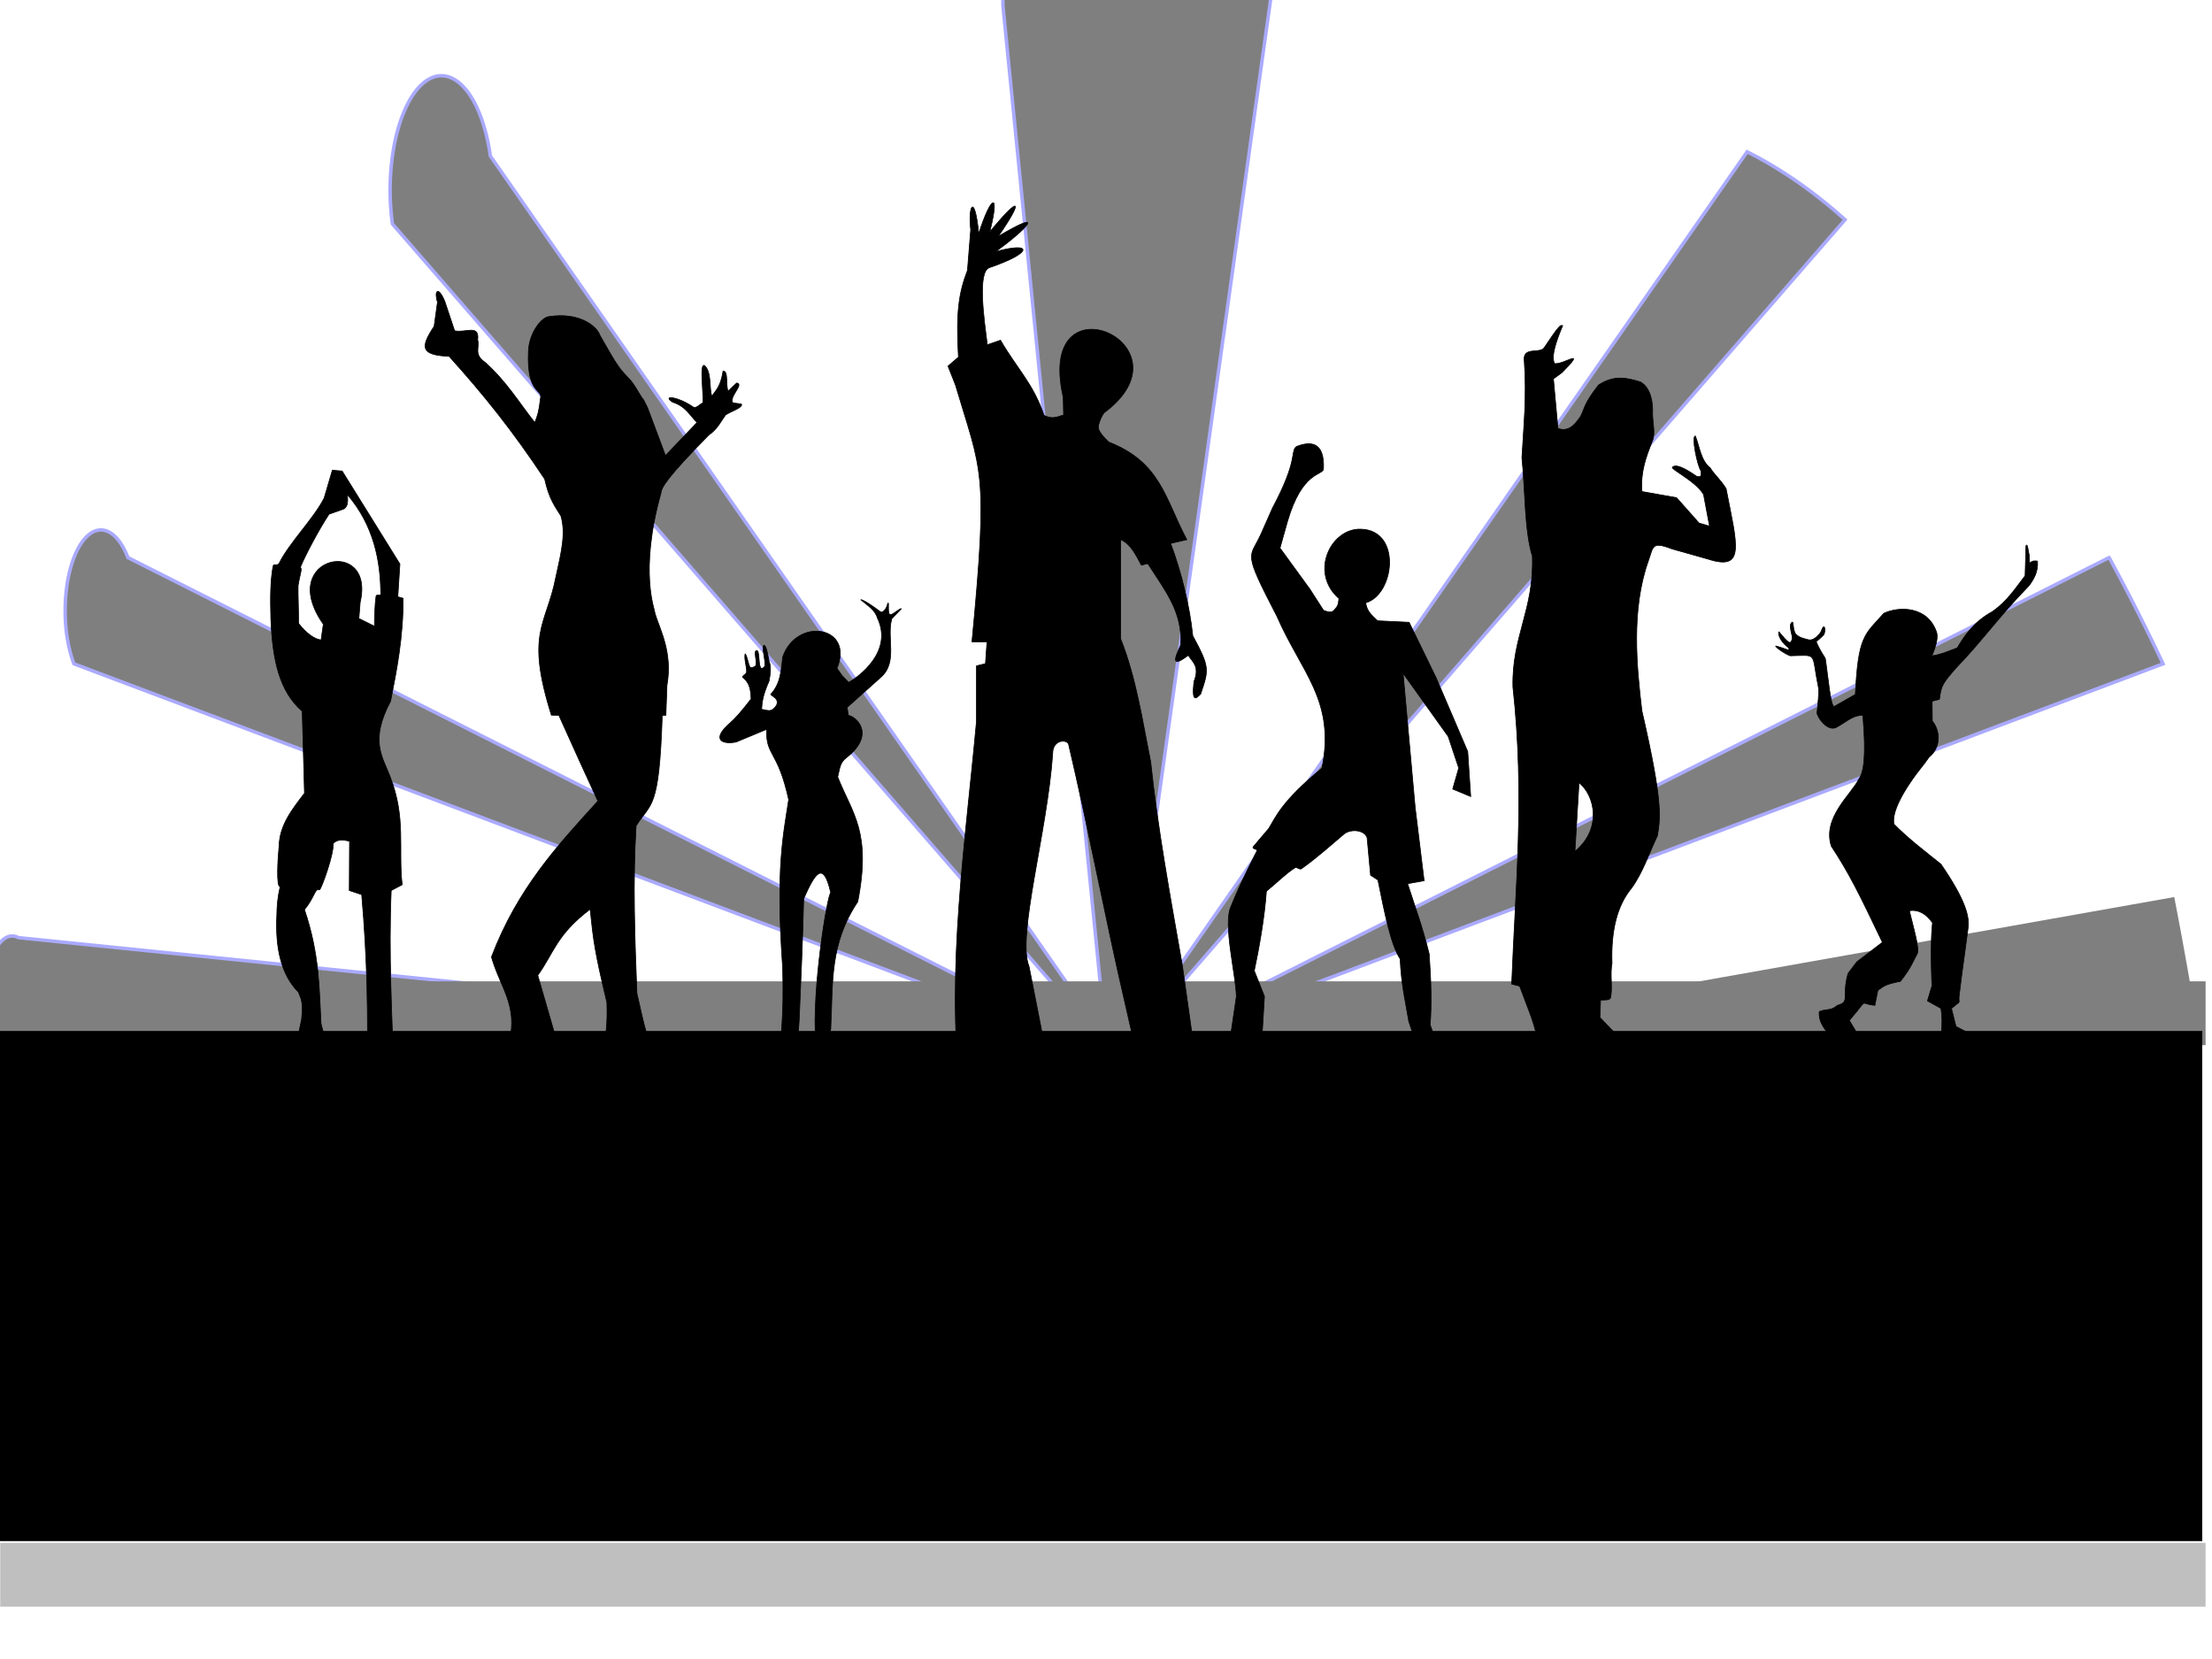 <?xml version="1.0" encoding="UTF-8"?>
<svg width="640" height="480" xmlns="http://www.w3.org/2000/svg" xmlns:svg="http://www.w3.org/2000/svg" xmlns:xlink="http://www.w3.org/1999/xlink">
 <title>lets party dance</title>
 <defs>
  <linearGradient id="linearGradient3952">
   <stop stop-color="#000000" id="stop3954" offset="0"/>
   <stop stop-color="#ffffff" stop-opacity="0" id="stop3956" offset="1"/>
  </linearGradient>
  <linearGradient y2="33.828" x2="0.233" y1="33.828" x1="0.233" gradientTransform="matrix(1.896,0,0,1.896,26.496,-749.56)" id="linearGradient3944" xlink:href="#linearGradient3952"/>
 </defs>
 <g>
  <title>Layer 1</title>
  <path fill="#7f7f7f" stroke="#aaaaff" d="m610.237,161.324a287.85,649.383 0 0 1 15.604,30.743l-303.455,114.322l287.85,-145.065z" id="path4030"/>
  <path fill="#7f7f7f" stroke="#aaaaff" id="path4056" d="m37.008,161.324a-287.85,649.383 0 0 1 -15.604,30.743l303.455,114.322l-287.85,-145.065z"/>
  <path fill="#7f7f7f" stroke="#aaaaff" d="m141.881,45.155a-184.34,410.704 0 0 1 -28.339,19.635l212.679,244.79l-184.34,-264.425l0,0z" id="path4058"/>
  <path fill="#7f7f7f" stroke="#aaaaff" id="path4060" d="m505.498,43.927a184.34,410.704 0 0 1 28.339,19.635l-212.679,244.79l184.34,-264.425z"/>
  <path fill="#7f7f7f" stroke="#aaaaff" d="m290.176,1.625a-32.072,-42.085 0 0 1 77.436,-1.625l-45.364,323.647l-32.072,-322.022z" id="path4062"/>
  <path fill="#7f7f7f" stroke="#aaaaff" d="m5.332,271.288a-320.687,727.345 0 0 1 -3.584,34.29l324.271,-1.71l-320.687,-32.58z" id="path4064"/>
  <path fill="#7f7f7f" id="path4066" d="m629.076,259.546a317.377,719.112 0 0 1 6.123,33.928l-323.5,22.407l317.377,-56.336z"/>
  <rect fill="#7f7f7f" id="rect3950" width="638.082" height="18.462" x="0.062" y="283.931"/>
  <rect fill="#000000" stroke="#000000" stroke-width="0.1" stroke-linecap="round" stroke-linejoin="round" stroke-miterlimit="4" stroke-dashoffset="0" y="298.32" x="-0.938" height="147.533" width="638.082" id="rect3948"/>
  <path fill="#000000" stroke="#000000" stroke-width="0.2" stroke-miterlimit="4" id="path3113" d="m96.154,136.044l-2.37,8.059c-3.034,5.975 -9.928,12.751 -12.995,18.809c-0.55,1.087 -1.608,-0.164 -1.818,1.049c-0.758,4.38 -0.769,8.797 -0.61,15.107c0.474,11.978 2.482,20.999 9.082,26.722l0.652,23.703c-3.526,4.628 -7.201,9.194 -7.348,15.23c-0.383,3.96 -0.857,11.935 0.298,11.812c-0.766,3.488 -0.891,5.349 -0.95,8.158c-0.491,9.642 1.27,17.389 6.281,22.399c0.529,1.733 1.442,2.03 0.889,7.822l-3.259,15.407l13.037,1.541l-4.148,-15.644c-0.59,-10.229 -0.347,-19.803 -4.8,-33.066c2.911,-3.377 2.988,-6.33 4.369,-5.697c0.591,-0.428 4.211,-10.406 3.927,-13.384c0.977,-1.122 2.604,-1.269 4.74,-0.652l-0.069,14.232l3.585,1.195c1.628,18.576 1.907,35.15 1.521,51.712l7.822,0.652c-0.588,-17.66 -1.576,-35.08 -0.799,-53.559l3.17,-1.669c-1.164,-10.429 1.181,-19.396 -3.496,-31.288c-2.143,-5.739 -5.996,-10.279 0.147,-21.817c1.731,-8.738 3.719,-18.71 3.617,-29.777l-1.526,-0.434l0.606,-9.482l-16.711,-26.903l-2.844,-0.237zm4.365,7.08c7.66,8.92 9.611,19.326 9.636,28.775c0.002,0.645 -1.255,-0.038 -1.351,0.568c-0.332,2.113 -0.502,6.579 -0.465,8.716l-4.499,-2.247l0.373,-4.671c4.52,-19.276 -24.567,-13.414 -10.667,6.341l-0.652,4.563c-2.028,-0.301 -4.2,-1.892 -6.518,-4.8c0.046,-4.052 -0.187,-8.053 -0.129,-10.878c0.459,-3.09 1.33,-5.124 0.639,-5.299c1.23,-3.094 5.249,-10.769 8.309,-15.418l4.306,-1.52c1.349,-0.828 1.109,-2.725 1.017,-4.13z"/>
  <path fill="#000000" stroke="#000000" stroke-width="0.2" stroke-miterlimit="4" id="path3886" d="m128.673,87.112l2.86,8.586c3.094,0.708 7.264,-2.011 6.669,2.632c0.676,2.17 -1.292,4.164 2.178,6.52c6.252,5.633 9.741,11.572 14.345,17.387c0.831,-1.982 1.196,-3.182 1.635,-6.928c0.777,-2.858 -4.04,-0.977 -3.475,-13.679c0.206,-5.422 3.91,-10.032 6.11,-10.048c8.378,-1.278 13.636,2.619 14.572,5.42c2.353,4.016 4.707,8.604 7.06,11.093l1.578,1.693c1.187,1.254 1.963,2.79 3.382,5.06l0.651,0.881l1.087,2.162l1.233,3.262l3.983,10.647l9.129,-9.563c-2.13,-2.088 -3.283,-4.718 -7.078,-5.881c-3.2,-2.161 1.664,-1.588 5.894,1.356c1.023,0.712 2.217,-1.108 2.922,-1.125c0.068,-3.886 -1.058,-11.652 0.464,-10.814c2.117,1.946 1.258,6.693 2.118,8.849c1.182,-1.85 2.446,-2.598 3.223,-7.289c1.576,0.135 0.701,3.332 1.405,5.853l2.529,-2.38c2.347,0.268 -2.463,4.16 -1.045,5.781l2.399,0.278c0.64,1.067 -3.041,2.133 -4.573,3.199c-1.45,1.969 -2.206,3.937 -4.961,5.905c-12.24,12.464 -13.597,15.131 -13.73,16.698c-6.477,23.206 -1.603,33.974 -1.738,34.774c1.343,4.554 5.201,11.192 3.477,20.865l-0.309,8.653l-1.057,0.078c-0.891,27.591 -3.201,24.985 -7.558,31.895c-0.997,16.181 -0.391,32.311 0.231,48.482c1.823,7.747 3.481,17.057 6.085,17.387l-17.822,2.608c1.612,-3.525 3.411,-6.338 3.043,-17.387c-3.476,-14.448 -3.898,-17.783 -4.851,-26.955c-9.807,7.466 -10.397,12.51 -15.144,19.131l5.651,19.56l-13.91,-0.435c2.617,-10.417 -2.724,-15.8 -5.141,-24.442c7.565,-19.891 19.233,-32.394 30.787,-45.105c-3.478,-7.565 -6.997,-15.229 -11.279,-24.803l-2.177,-0.061c-7.558,-24.046 -1.474,-25.862 1.285,-39.903c1.655,-7.413 2.928,-12.781 1.462,-17.764c-1.668,-2.679 -3.404,-4.817 -4.68,-10.634c-9.275,-13.992 -17.713,-24.499 -27.644,-35.499c-7.829,-0.385 -8.679,-2.236 -4.347,-8.694l0.975,-7.029c-0.991,-2.84 0.016,-5.108 2.097,-0.277l0,0l-0,0z"/>
  <path fill="#000000" stroke="#000000" stroke-width="0.2" stroke-miterlimit="4" id="path3888" d="m375.105,129.192c3.816,-1.504 8.196,-1.679 7.824,6.52c-0.258,1.894 -6.174,0.519 -10.432,15.214l-2.149,7.642l8.669,11.919l3.912,6.085c1.172,0.472 2.297,0.806 3.043,0c0.805,-0.999 1.251,-1.124 1.41,-3.414c-8.621,-7.547 -2.293,-20.418 6.414,-20.059c11.8,0.354 9.739,18.873 1.34,21.327c0.455,2.511 1.49,3.319 3.442,5.188l9.128,0.435l7.824,16.083l9.128,21.299l0.869,13.04l-5.216,-2.173l1.739,-6.085l-3.043,-9.128l-13.04,-18.256l3.477,38.686l2.608,21.299l-4.781,0.869c2.08,6.564 4.159,11.914 6.239,20.311c0.566,7.795 0.738,14.8 0.281,20.548l5.216,14.344l-6.52,-0.869l-4.882,-14.472c-0.928,-5.672 -2.14,-10.211 -2.507,-18.129c-2.684,-3.936 -4.536,-13.488 -6.424,-22.799l-2.128,-1.39l-1.006,-10.861c-0.854,-2.409 -4.893,-2.528 -6.655,-1.06c-3.302,2.751 -7.685,6.765 -12.367,10.064c-0.503,0.354 -1.314,-0.622 -1.819,-0.305c-2.739,1.715 -5.225,4.325 -8.287,6.792c-0.531,7.595 -2.082,16.307 -3.504,23.014l2.94,7.416l-0.74,12.169l-9.563,2.608l2.173,-14.779c-0.19,-6.627 -3.919,-20.907 -1.559,-26.025c1.436,-3.626 3.53,-8.309 7.474,-16.026c0.372,-0.728 -1.642,-0.488 -0.983,-1.296c1.397,-1.715 2.312,-2.676 4.398,-5.18c2.099,-3.351 3.551,-7.728 15.446,-17.543c3.937,-19.521 -5.951,-27.613 -13.04,-43.902c-10.086,-19.424 -7.863,-16.628 -4.669,-23.692l3.365,-7.604c7.62,-14.236 5.098,-16.401 6.955,-17.822l0,0z"/>
  <path fill="#000000" stroke="#000000" stroke-width="0.2" stroke-miterlimit="4" id="path3890" d="m451.771,94.153c-0.405,0.013 -1.141,0.637 -4.918,6.341c-1.075,1.968 -5.948,-0.23 -5.867,3.378c0.803,11.174 -0.164,19.453 -0.652,28.562c0.982,9.541 0.707,21.054 3.022,28.503c0.549,15.448 -5.971,23.159 -5.629,37.807c3.486,31.472 0.744,57.477 -0.356,85.983l2.311,0.592l2.252,5.985c7.828,19.874 -1.849,14.613 -2.903,21.748l34.725,-2.193l-1.304,-6.518l-9.541,-9.955l0.178,-5.037c1.178,-0.055 2.704,0.122 2.904,-0.711c0.616,-2.565 -0.188,-7.045 0.415,-9.896c-0.342,-9.767 1.624,-16.907 5.629,-21.748c3.207,-4.364 5.091,-10.093 7.526,-15.229c0.757,-4.941 1.778,-8.904 -4.504,-36.088c-1.49,-12.592 -3.206,-29.196 1.897,-43.496c1.432,-3.988 0.905,-5.641 6.755,-3.377l10.489,2.963c10.836,3.491 8.461,-3.872 5.214,-20.385c-1.459,-2.463 -3.799,-4.5 -4.563,-5.985c-2.746,-2.106 -3.049,-6.036 -4.325,-9.244c-1.233,-0.071 0.551,8.601 1.6,10.073c0.254,1.617 -0.124,1.934 -1.304,1.541c-3.281,-2.269 -5.897,-3.603 -6.933,-2.607c-0.681,0.576 6.921,4.137 9.007,7.94l1.718,9.126l-3.022,-0.889l-6.518,-7.348l-10.015,-1.777c-0.424,-5.502 1.099,-9.8 3.082,-14.756c0.842,-2.116 0.008,-5.209 0,-7.822c0.177,-3.107 -0.522,-7.454 -3.497,-9.125c-3.738,-1.122 -7.491,-2.175 -12.147,0.888c-4.413,5.716 -3.81,6.417 -5.215,9.126c-1.66,2.389 -3.423,4.527 -6.518,3.437l-1.304,-14.34l2.489,-1.837c7.523,-7.629 0.379,-2.104 -2.193,-2.608c-1,-2.22 0.514,-6.457 2.37,-10.962c-0.155,0.039 -0.22,-0.063 -0.355,-0.059l0,0l0,0zm5.096,132.323c4.565,3.64 6.753,13.299 -1.185,19.852l1.185,-19.852z"/>
  <path fill="#000000" stroke="#000000" stroke-width="0.2" stroke-miterlimit="4" id="path3892" d="m307.73,120.064l-0.109,-5.107c-8.224,-35.991 38.515,-15.343 11.845,4.455c-1.014,1.328 -1.674,3.399 -1.676,4.129c-0.004,1.205 1.189,2.556 2.98,4.347c15.08,5.91 16.251,16.255 22.604,28.254l-4.673,1.087c3.134,8.387 5.526,18.063 6.411,26.732c5.033,9.256 4.614,9.822 2.282,16.844c-1.294,1.281 -2.637,2.751 -1.956,-3.586c1.761,-4.421 -0.394,-5.638 -1.63,-7.607c-4.427,3.321 -4.51,1.851 -2.173,-3.043c0.492,-9.565 -4.434,-15.52 -9.539,-23.511l-1.86,0.464c-1.651,-3.064 -3.215,-6.28 -5.988,-7.38l0,28.689c4.523,11.452 6.29,23.629 8.693,35.643c2.083,19.711 5.702,39.175 9.128,58.681l4.347,30.862l-15.213,5.216l-5.651,-24.776c-5.541,-23.718 -10.747,-51.207 -16.37,-75.07c-0.361,-1.53 -4.647,-1.537 -4.603,2.696c-1.545,22.621 -10.407,52.779 -6.846,61.507l6.52,33.144l-26.515,2.499c-3.892,-35.626 1.537,-71.026 4.781,-106.495l0,-16.083l2.608,-0.652l0.435,-6.303l-4.347,0c4.8,-50.144 2.789,-48.828 -4.781,-74.329l-2.154,-5.439l3.023,-2.603c-0.775,-13.174 0.169,-18.723 2.608,-25.102l0.942,-11.732c-0.832,-7.258 1.21,-10.638 2.318,1.082c3.464,-10.793 6.282,-12.794 3.206,-0.489c9.223,-11.201 9.602,-9.005 2.445,1.304c14.116,-8.374 8.497,-2.304 -0.707,4.401c10.633,-2.91 10.924,0.269 -1.787,4.624c-3.655,1.053 -1.557,15.296 -0.658,22.326l3.804,-1.304c5.028,8.592 9.387,12.424 12.605,21.734c2.212,1.127 3.416,0.61 5.651,-0.109l0,0z"/>
  <path fill="#000000" stroke="#000000" stroke-width="0.2" stroke-linejoin="round" stroke-miterlimit="4" id="path3894" d="m545.063,177.441c4.351,-2.048 12.827,-2.162 15.322,5.705c0.408,1.957 -0.542,4.396 -1.413,6.629c2.826,-0.489 4.234,-1.157 7.335,-2.336c2.285,-3.887 4.976,-7.617 10.052,-10.433c4.446,-3.058 6.752,-6.829 9.563,-10.432l0.251,-8.628c0.478,-1.066 0.684,1.84 0.944,2.651c0.037,0.544 0.127,3.465 0.163,2.283c0.946,-0.79 1.559,-0.583 2.228,-0.544c0.29,2.97 -1.084,5.332 -2.499,7.172c-8.719,8.95 -13.566,16.011 -20.81,23.473c-4.379,4.972 -4.54,5.461 -5.053,9.345l-2.119,0.544l0.049,5.744c2.17,2.59 2.777,7.45 -0.973,10.502l-1.304,1.793c-6.428,7.974 -9.539,14.303 -8.802,17.55c4.178,4.287 9.507,8.278 13.583,11.573c7.223,10.503 8.366,15.377 7.824,18.691c-3.593,26.165 -2.35,18.484 -2.608,21.299l-2.173,1.739l1.304,5.216l7.226,3.803c-8.447,2.276 -8.459,2.776 -12.007,4.021c0.15,-4.344 1.241,-8.15 0.434,-13.04l-3.912,-2.174l1.304,-4.347c-0.399,-9.111 -0.192,-15.376 0.163,-18.256c-1.88,-2.617 -4.078,-3.902 -6.683,-3.477c1.148,4.943 3.173,11.421 2.173,12.605c-1.259,2.326 -1.78,4.026 -4.781,7.824c-4.781,0.87 -5.151,1.739 -6.52,2.608l-0.869,4.347c-4.11,-0.396 -2.309,-1.826 -5.216,1.739l-2.174,2.608l6.52,10.867c-0.453,1.449 -16.103,-5.791 -15.213,-13.421c2.071,-0.885 3.409,-0.114 5.216,-1.793c3.876,-1.095 1.155,-2.17 3.097,-9.237l2.554,-3.368l7.389,-5.651c-6.838,-14.308 -9.519,-19.772 -14.779,-27.819c-2.643,-8.253 5.726,-14.878 7.933,-19.343c1.421,-1.909 2.233,-6.349 1.195,-18.474c-2.885,-0.252 -5.304,2.297 -7.933,3.586c-2.6,0.856 -5.3,-3.2 -5.321,-4.332c0.256,-2.656 0.591,-5.499 0.431,-7.187c-2.175,-10.64 -0.002,-9.465 -8.207,-9.33c-1.612,-0.576 -4.376,-2.563 -4.181,-2.841c0.743,0.116 3.695,1.196 3.695,1.196c0,0 0.384,-0.421 -0.063,-0.751c-1.464,-1.08 -3.025,-3.061 -2.763,-4.536c0.056,-0.314 3.206,4.367 3.593,2.744c0,0 0.216,0.007 0.298,-0.906c0.05,-0.568 -0.177,-1.183 -0.309,-1.854c-0.135,-0.691 -0.448,-1.938 0.057,-2.552c0.839,-1.02 0.275,1.357 1.145,3.03c1.038,1.313 2.785,1.508 3.551,1.77c1.38,0.483 2.522,-0.584 3.46,-1.635c0.767,-0.859 0.748,-1.981 1.26,-2.039c0.45,-0.051 0.357,1.89 -0.052,2.328c-0.933,1 -2.148,1.959 -2.148,1.959c1.205,2.884 2.471,4.477 2.621,4.832c0.841,5.224 1.507,14.124 2.608,13.91l6.085,-3.477c0.833,-16.969 2.634,-17.205 8.259,-23.473l0,0z"/>
  <path fill="#000000" stroke="#000000" stroke-width="0.2" stroke-linejoin="round" stroke-miterlimit="4" id="path3896" d="m245.572,197.436c2.734,-1.556 13.006,-8.864 8.258,-18.691c-0.615,-2.262 -2.911,-3.625 -4.781,-5.216c0.464,-0.203 3.612,1.88 5.581,3.403c0.899,0.696 2.002,-1.125 2.193,-2.301c0.59,-0.929 -0.157,2.586 0.62,3.146c0.613,0.441 2.914,-1.944 3.342,-1.64l-2.764,2.889c-1.568,5.627 1.893,12.596 -3.268,17.025l-9.642,8.621l0.346,2.318c2.203,0.276 7.981,5.391 -0.383,12.086c-2.093,1.491 -2.044,3.158 -2.699,5.718c4.19,10.632 9.8,15.716 5.805,36.105c-8.259,12.329 -7.135,23.539 -7.824,36.947l-1.304,4.781l-3.043,-1.304c-1.177,-14.965 3.379,-42.541 4.347,-43.032c-2.218,-9.762 -4.68,-5.322 -7.825,1.738c-0.259,11.743 -0.804,23.475 -1.304,35.209l-0.869,12.606l-4.781,-0.87c0.309,-8.826 1.289,-12.418 0.869,-26.95c-2.067,-28.986 0.202,-38.427 1.739,-48.683c-3.225,-14.526 -6.545,-12.341 -6.417,-20.303l-8.797,3.66c-4.331,0.806 -7.133,-0.862 -1.739,-5.526c1.432,-1.224 3.425,-3.477 6.086,-6.954c-0.188,-2.081 -0.04,-4.35 -2.518,-6.323c0.405,-0.842 1.201,-0.71 1.217,-1.729c0.019,-1.174 -0.76,-3.53 -0.438,-4.989c0.674,0.637 0.8,2.784 1.469,3.902c0.164,0.17 0.655,0.074 1.259,-0.179c1.21,-0.505 -0.447,-4.312 0.504,-4.666c1.016,-0.378 0.606,3.613 1.202,4.819c0.361,0.732 1.108,0.008 1.284,-0.322c0.239,-1.346 -0.722,-4.565 -0.502,-5.727c0.072,-0.143 0.714,-1.701 1.739,4.347c0.63,1.505 0.381,3.538 0,5.65c-1.975,4.481 -2.025,6.303 -2.173,8.259c1.418,-0.008 2.741,1.322 4.346,-1.304c0.658,-1.787 -0.89,-2.197 -1.738,-3.043c2.952,-3.244 2.965,-6.689 3.503,-10.866c4.042,-11.606 20.783,-8.98 15.699,3.33l1.511,2.136l1.89,1.923l0,-0z"/>
  <rect fill="url(#linearGradient3944)" transform="scale(1,-1) " y="-464.853" x="0.062" height="18.462" width="638.082" id="rect3960"/>
 </g>
</svg>